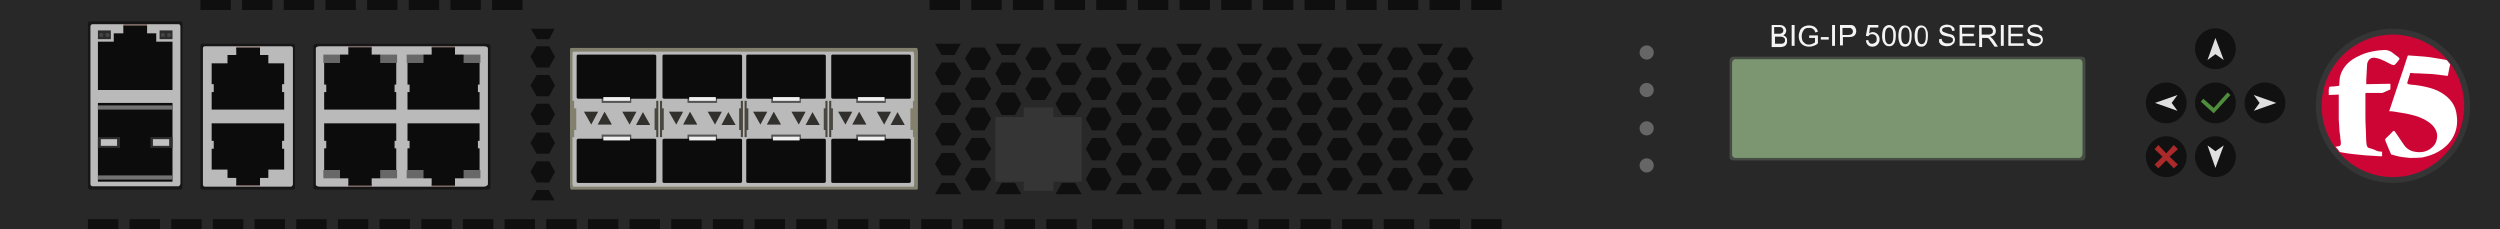 <?xml version="1.0" encoding="utf-8"?>
<!-- Copyright 2022 Virtual Console LLC. All rights reserved. Generator: Adobe Illustrator 26.0.2, SVG Export Plug-In . SVG Version: 6.00 Build 0)  -->
<svg version="1.1" id="F5_BigIP_5000" xmlns="http://www.w3.org/2000/svg" xmlns:xlink="http://www.w3.org/1999/xlink" x="0px"
	 y="0px" viewBox="0 0 600 55" style="enable-background:new 0 0 600 55;" xml:space="preserve">
<style type="text/css">
	.st0{fill:#282828;}
	.st1{fill:#353535;}
	.st2{fill:#CC0535;}
	.st3{fill:#FFFFFF;}
	.st4{fill:#111111;}
	.st5{fill:#E0E0E0;}
	.st6{fill:#AA2929;}
	.st7{fill:#4F8C3B;}
	.st8{fill:#161616;}
	.st9{fill:#BABABA;}
	.st10{fill:#705D57;}
	.st11{fill:#0C0C0C;}
	.st12{fill:#2B2B2B;}
	.st13{fill:#444444;}
	.st14{fill:#2D2D2D;}
	.st15{fill:#C1C1C1;}
	.st16{fill:#727272;}
	.st17{fill:#666666;}
	.st18{fill:#686868;}
	.st19{fill:#0F0F0F;}
	.st20{fill:#84806E;}
	.st21{fill:#49473E;}
	.st22{fill:#31302C;}
	.st23{fill:#545454;}
	.st24{fill:#EFEFEF;}
	.st25{fill:#464C44;}
	.st26{fill:#7B9671;}
	.st27{fill:#F4F4F4;}
</style>
<g>
	<rect class="st0" width="600" height="55"/>
	<g>
		<g>
			<circle class="st1" cx="574.3" cy="25.4" r="18.5"/>
			<circle class="st2" cx="574.3" cy="25.4" r="17.1"/>
		</g>
		<g>
			<path class="st3" d="M577.9,20.2c0.2,0,0.4,0,0.6,0.1c1.6,0.1,3.2,0.4,4.7,0.8c1.4,0.4,2.7,1,3.8,1.9c1.5,1.2,2.4,2.7,2.6,4.6
				c0.3,2,0,3.9-1.1,5.7c-0.8,1.3-1.9,2.3-3.3,3.1c-1.2,0.7-2.5,1.1-3.9,1.4c-1,0.1-1.9,0.1-2.9,0.1c-1.1-0.1-2.2-0.2-3.3-0.5
				c-0.4-0.1-0.7-0.2-1.1-0.3c-0.1,0-0.2-0.1-0.2-0.2c-0.4-1-0.9-2-1.3-3.1c-0.1-0.3-0.1-0.4,0.1-0.6c0.5-0.5,1.1-1,1.6-1.6l0.1-0.1
				c0.2-0.2,0.3-0.1,0.5,0.1c0.7,1,1.4,2.1,2.1,3.1c0.8,1.2,1.9,1.7,3.3,1.8c1,0.1,2-0.1,2.8-0.6c0.9-0.6,1.6-1.3,1.8-2.4
				c0.3-1.2,0-2.2-0.8-3.2c-0.7-0.8-1.5-1.3-2.5-1.8c-1.2-0.6-2.5-0.9-3.8-1.2c-1-0.2-2-0.3-3-0.5c-0.4-0.1-0.8-0.1-1.3-0.1
				c0.1-0.2,0.1-0.4,0.2-0.6c1.1-3.2,2.1-6.4,3.2-9.5c0.3-1,0.7-2.1,1-3.1c0-0.1,0.1-0.2,0.2-0.2c0.9,0.1,1.9,0.1,2.8,0.2
				c1.6,0.1,3.1,0.3,4.7,0.6c0.5,0.1,1.1,0.2,1.6,0.3c0.1,0,0.1,0,0.2,0.1c0.2,0.3,0.5,0.6,0.7,0.9c0,0,0.1,0.1,0,0.2
				c-0.2,0.8-0.3,1.6-0.5,2.5c0,0.1,0,0.1-0.2,0.1c-0.8-0.1-1.5-0.2-2.3-0.3c-0.9-0.1-1.8-0.2-2.7-0.2c-0.7,0-1.3-0.1-2-0.1
				c-0.6,0-1.1,0-1.7-0.1c-0.1,0-0.2,0-0.2,0.2c-0.2,0.8-0.5,1.5-0.7,2.3C578,20.1,577.9,20.1,577.9,20.2z"/>
			<path class="st3" d="M571.7,36.4c0,0.4,0,0.8,0,1.1c-0.2,0-0.4,0-0.5,0c-1.1-0.1-2.2-0.1-3.3-0.2c-1-0.1-2-0.2-3-0.3
				c-1.1-0.1-2.2-0.3-3.3-0.5c-0.1,0-0.1,0-0.1-0.1c-0.3-0.4-0.6-0.8-1-1.2c0.2,0,0.4,0,0.6-0.1c0.1,0,0.1,0,0.2,0
				c0.4-0.1,0.5-0.3,0.5-0.7c0-0.3,0-0.7-0.1-1c0-0.6-0.1-1.1-0.2-1.7c-0.1-1-0.1-2-0.2-3c0-0.8,0-1.6,0-2.3c0-1.1,0-2.1,0-3.2
				c0-0.2,0-0.3,0-0.5c-0.8,0-1.6,0.1-2.4,0.1c0-0.3,0-0.7,0-1s0-0.5,0.1-0.8c0-0.1,0-0.2,0.2-0.2c0.7,0,1.3-0.1,2-0.2
				c0.1,0,0.1,0,0.2,0c0-0.5,0.1-0.9,0.1-1.4c0.1-1.3,0.6-2.4,1.4-3.4c1-1.2,2.3-2,3.7-2.6c1.1-0.5,2.3-0.8,3.6-1
				c0.7-0.1,1.4-0.2,2.1-0.2c0.3,0,0.5,0,0.8,0.1s0.6,0.2,0.9,0.4c0.6,0.4,1.1,0.9,1.7,1.3c0.2,0.2,0.2,0.3,0.1,0.5
				c-0.3,0.4-0.6,0.8-1,1.2c-0.2,0.2-0.5,0.1-0.8,0c-0.6-0.3-1.2-0.6-1.8-0.9c-0.7-0.3-1.3-0.6-2-0.7c-0.6-0.1-1.1-0.1-1.6,0.4
				c-0.3,0.4-0.5,0.8-0.5,1.3c-0.1,1.2-0.1,2.4-0.2,3.6c0,0.3,0,0.6,0,1c1.9,0,3.8-0.1,5.8-0.1c0,0.5,0,0.9,0,1.3l-0.1,0.1
				c-0.6,0.3-1.2,0.5-1.8,0.8c-0.1,0-0.1,0-0.2,0c-1.2,0-2.4,0-3.6,0c-0.3,0-0.3,0-0.3,0.3c0,1.6,0,3.1,0,4.7c0,1.3,0,2.5,0.1,3.8
				c0,1,0.1,2,0.1,2.9c0,0.3,0.1,0.5,0.1,0.8c0.1,0.3,0.2,0.6,0.5,0.7c0.4,0.1,0.9,0.3,1.3,0.4C570.5,36.3,571,36.4,571.7,36.4
				C571.6,36.4,571.7,36.4,571.7,36.4z"/>
		</g>
	</g>
	<g>
		<g>
			<g>
				<circle class="st4" cx="531.7" cy="11.7" r="4.9"/>
				<polygon class="st5" points="531.7,9.1 529.8,14.4 531.7,13 533.7,14.4 				"/>
			</g>
			<g>
				<circle class="st4" cx="531.7" cy="37.6" r="4.9"/>
				<polygon class="st5" points="531.7,40.3 533.7,34.9 531.7,36.3 529.8,34.9 				"/>
			</g>
		</g>
		<g>
			<g>
				<circle class="st4" cx="543.6" cy="24.7" r="4.9"/>
				<polygon class="st5" points="546.3,24.7 540.9,22.8 542.3,24.7 540.9,26.6 				"/>
			</g>
			<g>
				<circle class="st4" cx="519.9" cy="24.7" r="4.9"/>
				<polygon class="st5" points="517.2,24.7 522.6,26.6 521.2,24.7 522.6,22.8 				"/>
			</g>
		</g>
		<g>
			<circle class="st4" cx="519.9" cy="37.6" r="4.9"/>
			<polygon class="st6" points="522.7,35.8 521.7,34.8 519.9,36.8 518,34.8 517.1,35.8 519,37.6 517.1,39.5 518,40.4 519.9,38.5 
				521.7,40.4 522.7,39.5 520.7,37.6 			"/>
		</g>
		<g>
			<circle class="st4" cx="531.7" cy="24.7" r="4.9"/>
			<polygon class="st7" points="535.3,22.8 534.6,22.2 531.3,25.9 528.8,23.7 528.2,24.4 531.3,27.2 531.3,27.2 531.3,27.2 			"/>
		</g>
	</g>
	<g>
		<path class="st8" d="M70.3,45.5H48.6c-0.3,0-0.5-0.2-0.5-0.5V11c0-0.3,0.2-0.5,0.5-0.5h21.7c0.3,0,0.5,0.2,0.5,0.5v34.1
			C70.8,45.3,70.6,45.5,70.3,45.5z"/>
		<path class="st9" d="M69.8,44.8H49.2c-0.3,0-0.5-0.2-0.5-0.5V11.6c0-0.3,0.2-0.5,0.5-0.5h20.6c0.3,0,0.5,0.2,0.5,0.5v32.7
			C70.2,44.6,70,44.8,69.8,44.8z"/>
		<g>
			<rect x="56.7" y="11.2" class="st10" width="5.7" height="0.6"/>
			<polygon class="st11" points="50.8,15.2 50.8,20.2 51.3,20.2 51.3,22.1 50.8,22.1 50.8,22.7 50.8,23.2 50.8,24.7 50.8,26.3 
				68.2,26.3 68.2,24.7 68.2,23.3 68.2,23.2 68.2,22.7 68.2,22.1 67.7,22.1 67.7,20.2 68.2,20.2 68.2,15.2 64.4,15.2 64.4,13.2 
				62.4,13.2 62.4,11.5 56.7,11.5 56.7,13.2 54.6,13.2 54.6,15.2 			"/>
		</g>
		<g>
			<rect x="56.7" y="44.1" class="st10" width="5.7" height="0.6"/>
			<polygon class="st11" points="54.6,40.7 54.6,42.7 56.7,42.7 56.7,44.4 62.4,44.4 62.4,42.7 64.4,42.7 64.4,40.7 68.2,40.7 
				68.2,35.7 67.7,35.7 67.7,33.8 68.2,33.8 68.2,33.2 68.2,32.7 68.2,32.6 68.2,31.2 68.2,29.6 50.8,29.6 50.8,31.2 50.8,32.7 
				50.8,33.2 50.8,33.8 51.3,33.8 51.3,35.7 50.8,35.7 50.8,40.7 			"/>
		</g>
	</g>
	<g>
		<g>
			<path class="st8" d="M43.3,45.5H21.6c-0.3,0-0.5-0.2-0.5-0.6V5.7c0-0.3,0.2-0.6,0.5-0.6h21.7c0.3,0,0.5,0.2,0.5,0.6V45
				C43.8,45.3,43.6,45.5,43.3,45.5z"/>
			<path class="st9" d="M42.8,44.7H22.2c-0.3,0-0.5-0.2-0.5-0.6V6.4c0-0.3,0.2-0.6,0.5-0.6h20.6c0.3,0,0.5,0.2,0.5,0.6v37.7
				C43.2,44.5,43,44.7,42.8,44.7z"/>
		</g>
		<g>
			<g>
				<rect x="29.6" y="5.8" class="st10" width="5.7" height="0.6"/>
				<polygon class="st11" points="37.5,10 37.5,8 35.3,8 35.3,6.2 29.6,6.2 29.6,8 27.3,8 27.3,10 23.5,10 23.5,15.4 23.5,17.3 
					23.5,18 23.5,18.4 23.5,18.5 23.5,20.1 23.5,21.6 41.4,21.6 41.4,20.1 41.4,18.4 41.4,18 41.4,17.3 41.4,15.4 41.4,10 				"/>
			</g>
			<g>
				<rect x="23.5" y="7.3" class="st12" width="3.1" height="2.1"/>
				<g>
					<circle class="st13" cx="24.3" cy="8.4" r="0.5"/>
					<circle class="st13" cx="25.8" cy="8.4" r="0.5"/>
				</g>
			</g>
			<g>
				<rect x="38.3" y="7.3" class="st12" width="3.1" height="2.1"/>
				<g>
					<circle class="st13" cx="39.1" cy="8.4" r="0.5"/>
					<circle class="st13" cx="40.6" cy="8.4" r="0.5"/>
				</g>
			</g>
		</g>
		<g>
			<rect x="23.5" y="24.7" class="st11" width="17.9" height="18.9"/>
			<g>
				<rect x="23.5" y="32.9" class="st14" width="5.3" height="2.6"/>
				<rect x="24.2" y="33.4" class="st15" width="3.9" height="1.6"/>
			</g>
			<g>
				<rect x="36.1" y="32.9" class="st14" width="5.3" height="2.6"/>
				<rect x="36.7" y="33.4" class="st15" width="3.9" height="1.6"/>
			</g>
			<rect x="23.5" y="25.3" class="st16" width="17.9" height="1"/>
			<rect x="23.5" y="42.1" class="st16" width="17.9" height="1"/>
		</g>
	</g>
	<g>
		<circle class="st17" cx="395.2" cy="39.7" r="1.7"/>
		<circle class="st17" cx="395.2" cy="30.8" r="1.7"/>
		<circle class="st17" cx="395.2" cy="21.6" r="1.7"/>
		<circle class="st17" cx="395.2" cy="12.6" r="1.7"/>
	</g>
	<g>
		<g>
			<path class="st8" d="M116.8,45.5H76.1c-0.6,0-0.9-0.2-0.9-0.5V11c0-0.3,0.4-0.5,0.9-0.5h40.7c0.6,0,0.9,0.2,0.9,0.5v34.1
				C117.8,45.3,117.4,45.5,116.8,45.5z"/>
			<path class="st9" d="M116.1,44.8H76.8c-0.6,0-1-0.2-1-0.5V11.6c0-0.3,0.4-0.5,1-0.5h39.3c0.6,0,1,0.2,1,0.5v32.7
				C116.9,44.6,116.5,44.8,116.1,44.8z"/>
		</g>
		<g>
			<g>
				<rect x="83.6" y="11.1" class="st10" width="5.6" height="0.6"/>
				<g>
					<g>
						<rect x="77.6" y="13.1" class="st18" width="4" height="2"/>
					</g>
					<g>
						<rect x="91.3" y="13.1" class="st18" width="4" height="2"/>
					</g>
					<polygon class="st11" points="91.3,15.1 91.3,13.1 89.2,13.1 89.2,11.4 83.6,11.4 83.6,13.1 81.6,13.1 81.6,15.1 77.8,15.1 
						77.8,20.3 78.3,20.3 78.3,22.1 77.8,22.1 77.8,22.7 77.8,23.2 77.8,23.3 77.8,24.7 77.8,26.3 95.1,26.3 95.1,24.7 95.1,23.2 
						95.1,22.7 95.1,22.1 94.7,22.1 94.7,20.3 95.1,20.3 95.1,15.1 					"/>
				</g>
			</g>
			<g>
				<rect x="103.6" y="11.1" class="st10" width="5.6" height="0.6"/>
				<g>
					<g>
						<rect x="97.6" y="13.1" class="st18" width="4" height="2"/>
					</g>
					<g>
						<rect x="111.3" y="13.1" class="st18" width="4" height="2"/>
					</g>
					<polygon class="st11" points="111.3,15.1 111.3,13.1 109.2,13.1 109.2,11.4 103.6,11.4 103.6,13.1 101.6,13.1 101.6,15.1 
						97.8,15.1 97.8,20.3 98.3,20.3 98.3,22.1 97.8,22.1 97.8,22.7 97.8,23.2 97.8,23.3 97.8,24.7 97.8,26.3 115.1,26.3 115.1,24.7 
						115.1,23.2 115.1,22.7 115.1,22.1 114.7,22.1 114.7,20.3 115.1,20.3 115.1,15.1 					"/>
				</g>
			</g>
		</g>
		<g>
			<g>
				<rect x="83.6" y="44.2" class="st10" width="5.6" height="0.6"/>
				<g>
					<g>
						<rect x="77.6" y="40.8" class="st18" width="4" height="2"/>
					</g>
					<g>
						<rect x="91.3" y="40.8" class="st18" width="4" height="2"/>
					</g>
					<polygon class="st11" points="95.1,40.8 95.1,35.6 94.7,35.6 94.7,33.8 95.1,33.8 95.1,33.2 95.1,32.7 95.1,31.2 95.1,29.6 
						77.8,29.6 77.8,31.2 77.8,32.6 77.8,32.7 77.8,33.2 77.8,33.8 78.3,33.8 78.3,35.6 77.8,35.6 77.8,40.8 81.6,40.8 81.6,42.8 
						83.6,42.8 83.6,44.5 89.2,44.5 89.2,42.8 91.3,42.8 91.3,40.8 					"/>
				</g>
			</g>
			<g>
				<rect x="103.6" y="44.2" class="st10" width="5.6" height="0.6"/>
				<g>
					<g>
						<rect x="97.6" y="40.8" class="st18" width="4" height="2"/>
					</g>
					<g>
						<rect x="111.3" y="40.8" class="st18" width="4" height="2"/>
					</g>
					<polygon class="st11" points="115.1,40.8 115.1,35.6 114.7,35.6 114.7,33.8 115.1,33.8 115.1,33.2 115.1,32.7 115.1,31.2 
						115.1,29.6 97.8,29.6 97.8,31.2 97.8,32.6 97.8,32.7 97.8,33.2 97.8,33.8 98.3,33.8 98.3,35.6 97.8,35.6 97.8,40.8 101.6,40.8 
						101.6,42.8 103.6,42.8 103.6,44.5 109.2,44.5 109.2,42.8 111.3,42.8 111.3,40.8 					"/>
				</g>
			</g>
		</g>
	</g>
	<g>
		<polygon class="st19" points="233.2,11.4 231.6,14 233.2,16.8 236.3,16.8 237.9,14 236.3,11.4 		"/>
		<polygon class="st19" points="233.2,18.6 231.6,21.3 233.2,24 236.3,24 237.9,21.3 236.3,18.6 		"/>
		<polygon class="st19" points="233.2,25.8 231.6,28.5 233.2,31.3 236.3,31.3 237.9,28.5 236.3,25.8 		"/>
		<polygon class="st19" points="233.2,33.1 231.6,35.7 233.2,38.5 236.3,38.5 237.9,35.7 236.3,33.1 		"/>
		<polygon class="st19" points="233.2,40.3 231.6,43 233.2,45.7 236.3,45.7 237.9,43 236.3,40.3 		"/>
		<polygon class="st19" points="229.1,13.2 230.6,10.5 224.4,10.5 226,13.2 		"/>
		<polygon class="st19" points="226,15 224.4,17.6 226,20.4 229.1,20.4 230.7,17.6 229.1,15 		"/>
		<polygon class="st19" points="226,22.2 224.4,24.9 226,27.6 229.1,27.6 230.7,24.9 229.1,22.2 		"/>
		<polygon class="st19" points="226,29.5 224.4,32.1 226,34.9 229.1,34.9 230.7,32.1 229.1,29.5 		"/>
		<polygon class="st19" points="226,36.7 224.4,39.3 226,42.1 229.1,42.1 230.7,39.3 229.1,36.7 		"/>
		<polygon class="st19" points="226,43.9 224.4,46.6 230.6,46.6 230.7,46.6 229.1,43.9 		"/>
		<polygon class="st19" points="247.7,11.4 246.1,14 247.7,16.8 250.8,16.8 252.4,14 250.8,11.4 		"/>
		<polygon class="st19" points="247.7,18.6 246.1,21.3 247.7,24 250.8,24 252.4,21.3 250.8,18.6 		"/>
		<polygon class="st19" points="240.4,13.2 243.6,13.2 245.1,10.5 238.9,10.5 		"/>
		<polygon class="st19" points="240.4,15 238.9,17.6 240.4,20.4 243.6,20.4 245.1,17.6 243.6,15 		"/>
		<polygon class="st19" points="240.4,22.2 238.9,24.9 240.4,27.6 243.6,27.6 245.1,24.9 243.6,22.2 		"/>
		<polygon class="st19" points="240.4,43.9 238.9,46.6 245.1,46.6 243.6,43.9 		"/>
		<polygon class="st19" points="262.1,11.4 260.6,14 262.1,16.8 265.3,16.8 266.8,14 265.3,11.4 		"/>
		<polygon class="st19" points="262.1,18.6 260.6,21.3 262.1,24 265.3,24 266.8,21.3 265.3,18.6 		"/>
		<polygon class="st19" points="262.1,25.8 260.6,28.5 262.1,31.3 265.3,31.3 266.8,28.5 265.3,25.8 		"/>
		<polygon class="st19" points="262.1,33.1 260.6,35.7 262.1,38.5 265.3,38.5 266.8,35.7 265.3,33.1 		"/>
		<polygon class="st19" points="262.1,40.3 260.6,43 262.1,45.7 265.3,45.7 266.8,43 265.3,40.3 		"/>
		<polygon class="st19" points="254.9,13.2 258,13.2 259.6,10.5 253.4,10.5 		"/>
		<polygon class="st19" points="254.9,15 253.3,17.6 254.9,20.4 258,20.4 259.6,17.6 258,15 		"/>
		<polygon class="st19" points="254.9,22.2 253.3,24.9 254.9,27.6 258,27.6 259.6,24.9 258,22.2 		"/>
		<polygon class="st19" points="254.9,43.9 253.3,46.6 253.4,46.6 259.6,46.6 258,43.9 		"/>
		<polygon class="st19" points="276.6,11.4 275,14 276.6,16.8 279.7,16.8 281.3,14 279.7,11.4 		"/>
		<polygon class="st19" points="276.6,18.6 275,21.3 276.6,24 279.7,24 281.3,21.3 279.7,18.6 		"/>
		<polygon class="st19" points="276.6,25.8 275,28.5 276.6,31.3 279.7,31.3 281.3,28.5 279.7,25.8 		"/>
		<polygon class="st19" points="276.6,33.1 275,35.7 276.6,38.5 279.7,38.5 281.3,35.7 279.7,33.1 		"/>
		<polygon class="st19" points="276.6,40.3 275,43 276.6,45.7 279.7,45.7 281.3,43 279.7,40.3 		"/>
		<polygon class="st19" points="272.5,13.2 274,10.5 267.8,10.5 269.4,13.2 		"/>
		<polygon class="st19" points="269.4,15 267.8,17.6 269.4,20.4 272.5,20.4 274.1,17.6 272.5,15 		"/>
		<polygon class="st19" points="269.4,22.2 267.8,24.9 269.4,27.6 272.5,27.6 274.1,24.9 272.5,22.2 		"/>
		<polygon class="st19" points="269.4,29.5 267.8,32.1 269.4,34.9 272.5,34.9 274.1,32.1 272.5,29.5 		"/>
		<polygon class="st19" points="269.4,36.7 267.8,39.3 269.4,42.1 272.5,42.1 274.1,39.3 272.5,36.7 		"/>
		<polygon class="st19" points="269.4,43.9 267.8,46.6 274,46.6 274.1,46.6 272.5,43.9 		"/>
		<polygon class="st19" points="291.1,11.4 289.5,14 291.1,16.8 294.2,16.8 295.8,14 294.2,11.4 		"/>
		<polygon class="st19" points="291.1,18.6 289.5,21.3 291.1,24 294.2,24 295.8,21.3 294.2,18.6 		"/>
		<polygon class="st19" points="291.1,25.8 289.5,28.5 291.1,31.3 294.2,31.3 295.8,28.5 294.2,25.8 		"/>
		<polygon class="st19" points="291.1,33.1 289.5,35.7 291.1,38.5 294.2,38.5 295.8,35.7 294.2,33.1 		"/>
		<polygon class="st19" points="291.1,40.3 289.5,43 291.1,45.7 294.2,45.7 295.8,43 294.2,40.3 		"/>
		<polygon class="st19" points="283.8,13.2 287,13.2 288.5,10.5 282.3,10.5 		"/>
		<polygon class="st19" points="283.8,15 282.3,17.6 283.8,20.4 287,20.4 288.5,17.6 287,15 		"/>
		<polygon class="st19" points="283.8,22.2 282.3,24.9 283.8,27.6 287,27.6 288.5,24.9 287,22.2 		"/>
		<polygon class="st19" points="283.8,29.5 282.3,32.1 283.8,34.9 287,34.9 288.5,32.1 287,29.5 		"/>
		<polygon class="st19" points="283.8,36.7 282.3,39.3 283.8,42.1 287,42.1 288.5,39.3 287,36.7 		"/>
		<polygon class="st19" points="283.8,43.9 282.3,46.6 288.5,46.6 287,43.9 		"/>
		<polygon class="st19" points="305.5,11.4 303.9,14 305.5,16.8 308.6,16.8 310.2,14 308.6,11.4 		"/>
		<polygon class="st19" points="305.5,18.6 303.9,21.3 305.5,24 308.6,24 310.2,21.3 308.6,18.6 		"/>
		<polygon class="st19" points="305.5,25.8 303.9,28.5 305.5,31.3 308.6,31.3 310.2,28.5 308.6,25.8 		"/>
		<polygon class="st19" points="305.5,33.1 303.9,35.7 305.5,38.5 308.6,38.5 310.2,35.7 308.6,33.1 		"/>
		<polygon class="st19" points="305.5,40.3 303.9,43 305.5,45.7 308.6,45.7 310.2,43 308.6,40.3 		"/>
		<polygon class="st19" points="298.3,13.2 301.4,13.2 303,10.5 296.8,10.5 		"/>
		<polygon class="st19" points="298.3,15 296.7,17.6 298.3,20.4 301.4,20.4 303,17.6 301.4,15 		"/>
		<polygon class="st19" points="298.3,22.2 296.7,24.9 298.3,27.6 301.4,27.6 303,24.9 301.4,22.2 		"/>
		<polygon class="st19" points="298.3,29.5 296.7,32.1 298.3,34.9 301.4,34.9 303,32.1 301.4,29.5 		"/>
		<polygon class="st19" points="298.3,36.7 296.7,39.3 298.3,42.1 301.4,42.1 303,39.3 301.4,36.7 		"/>
		<polygon class="st19" points="298.3,43.9 296.7,46.6 296.8,46.6 303,46.6 301.4,43.9 		"/>
		<polygon class="st19" points="320,11.4 318.4,14 320,16.8 323.1,16.8 324.7,14 323.1,11.4 		"/>
		<polygon class="st19" points="320,18.6 318.4,21.3 320,24 323.1,24 324.7,21.3 323.1,18.6 		"/>
		<polygon class="st19" points="320,25.8 318.4,28.5 320,31.3 323.1,31.3 324.7,28.5 323.1,25.8 		"/>
		<polygon class="st19" points="320,33.1 318.4,35.7 320,38.5 323.1,38.5 324.7,35.7 323.1,33.1 		"/>
		<polygon class="st19" points="320,40.3 318.4,43 320,45.7 323.1,45.7 324.7,43 323.1,40.3 		"/>
		<polygon class="st19" points="312.7,13.2 315.9,13.2 317.4,10.5 311.2,10.5 		"/>
		<polygon class="st19" points="312.7,15 311.2,17.6 312.7,20.4 315.9,20.4 317.4,17.6 315.9,15 		"/>
		<polygon class="st19" points="312.7,22.2 311.2,24.9 312.7,27.6 315.9,27.6 317.4,24.9 315.9,22.2 		"/>
		<polygon class="st19" points="312.7,29.5 311.2,32.1 312.7,34.9 315.9,34.9 317.4,32.1 315.9,29.5 		"/>
		<polygon class="st19" points="312.7,36.7 311.2,39.3 312.7,42.1 315.9,42.1 317.4,39.3 315.9,36.7 		"/>
		<polygon class="st19" points="312.7,43.9 311.2,46.6 317.4,46.6 315.9,43.9 		"/>
		<polygon class="st19" points="334.4,11.4 332.9,14 334.4,16.8 337.6,16.8 339.1,14 337.6,11.4 		"/>
		<polygon class="st19" points="334.4,18.6 332.9,21.3 334.4,24 337.6,24 339.1,21.3 337.6,18.6 		"/>
		<polygon class="st19" points="334.4,25.8 332.9,28.5 334.4,31.3 337.6,31.3 339.1,28.5 337.6,25.8 		"/>
		<polygon class="st19" points="334.4,33.1 332.9,35.7 334.4,38.5 337.6,38.5 339.1,35.7 337.6,33.1 		"/>
		<polygon class="st19" points="334.4,40.3 332.9,43 334.4,45.7 337.6,45.7 339.1,43 337.6,40.3 		"/>
		<polygon class="st19" points="327.2,13.2 330.3,13.2 331.9,10.5 325.7,10.5 		"/>
		<polygon class="st19" points="327.2,15 325.6,17.6 327.2,20.4 330.3,20.4 331.9,17.6 330.3,15 		"/>
		<polygon class="st19" points="327.2,22.2 325.6,24.9 327.2,27.6 330.3,27.6 331.9,24.9 330.3,22.2 		"/>
		<polygon class="st19" points="327.2,29.5 325.6,32.1 327.2,34.9 330.3,34.9 331.9,32.1 330.3,29.5 		"/>
		<polygon class="st19" points="327.2,36.7 325.6,39.3 327.2,42.1 330.3,42.1 331.9,39.3 330.3,36.7 		"/>
		<polygon class="st19" points="327.2,43.9 325.6,46.6 325.7,46.6 331.9,46.6 330.3,43.9 		"/>
		<polygon class="st19" points="352,16.8 353.6,14 352,11.4 348.9,11.4 347.3,14 348.9,16.8 		"/>
		<polygon class="st19" points="348.9,18.6 347.3,21.3 348.9,24 352,24 353.6,21.3 352,18.6 		"/>
		<polygon class="st19" points="348.9,25.8 347.3,28.5 348.9,31.3 352,31.3 353.6,28.5 352,25.8 		"/>
		<polygon class="st19" points="348.9,33.1 347.3,35.7 348.9,38.5 352,38.5 353.6,35.7 352,33.1 		"/>
		<polygon class="st19" points="348.9,40.3 347.3,43 348.9,45.7 352,45.7 353.6,43 352,40.3 		"/>
		<polygon class="st19" points="344.8,13.2 346.3,10.5 340.1,10.5 341.7,13.2 		"/>
		<polygon class="st19" points="341.7,15 340.1,17.6 341.7,20.4 344.8,20.4 346.4,17.6 344.8,15 		"/>
		<polygon class="st19" points="341.7,22.2 340.1,24.9 341.7,27.6 344.8,27.6 346.4,24.9 344.8,22.2 		"/>
		<polygon class="st19" points="341.7,29.5 340.1,32.1 341.7,34.9 344.8,34.9 346.4,32.1 344.8,29.5 		"/>
		<polygon class="st19" points="341.7,36.7 340.1,39.3 341.7,42.1 344.8,42.1 346.4,39.3 344.8,36.7 		"/>
		<polygon class="st19" points="341.7,43.9 340.1,46.6 346.3,46.6 346.4,46.6 344.8,43.9 		"/>
	</g>
	<polygon class="st1" points="259.6,28.1 252.8,28.1 252.8,25.8 245.7,25.8 245.7,28.1 238.9,28.1 238.9,43.6 245.7,43.6 
		245.7,45.8 252.8,45.8 252.8,43.6 259.6,43.6 	"/>
	<g>
		<g>
			<rect x="118.1" class="st19" width="7.3" height="2.4"/>
		</g>
		<g>
			<rect x="108.1" class="st19" width="7.3" height="2.4"/>
		</g>
		<g>
			<rect x="98.1" class="st19" width="7.3" height="2.4"/>
		</g>
		<g>
			<rect x="88.1" class="st19" width="7.3" height="2.4"/>
		</g>
		<g>
			<rect x="78.1" class="st19" width="7.3" height="2.4"/>
		</g>
		<g>
			<rect x="68.1" class="st19" width="7.3" height="2.4"/>
		</g>
		<g>
			<rect x="58.1" class="st19" width="7.3" height="2.4"/>
		</g>
		<g>
			<rect x="48.1" class="st19" width="7.3" height="2.4"/>
		</g>
	</g>
	<g>
		<g>
			<g>
				<rect x="293.1" class="st19" width="7.3" height="2.4"/>
			</g>
			<g>
				<rect x="283.1" class="st19" width="7.3" height="2.4"/>
			</g>
			<g>
				<rect x="273.1" class="st19" width="7.3" height="2.4"/>
			</g>
			<g>
				<rect x="263.1" class="st19" width="7.3" height="2.4"/>
			</g>
			<g>
				<rect x="253.1" class="st19" width="7.3" height="2.4"/>
			</g>
			<g>
				<rect x="243.1" class="st19" width="7.3" height="2.4"/>
			</g>
			<g>
				<rect x="233.1" class="st19" width="7.3" height="2.4"/>
			</g>
			<g>
				<rect x="223.1" class="st19" width="7.3" height="2.4"/>
			</g>
		</g>
		<g>
			<rect x="343.1" class="st19" width="7.3" height="2.4"/>
		</g>
		<g>
			<rect x="353.1" class="st19" width="7.3" height="2.4"/>
		</g>
		<g>
			<rect x="333.1" class="st19" width="7.3" height="2.4"/>
		</g>
		<g>
			<rect x="323.1" class="st19" width="7.3" height="2.4"/>
		</g>
		<g>
			<rect x="313.1" class="st19" width="7.3" height="2.4"/>
		</g>
		<g>
			<rect x="303.1" class="st19" width="7.3" height="2.4"/>
		</g>
	</g>
	<g>
		<g>
			<g>
				<rect x="91.1" y="52.6" class="st19" width="7.3" height="2.4"/>
			</g>
			<g>
				<rect x="81.1" y="52.6" class="st19" width="7.3" height="2.4"/>
			</g>
			<g>
				<rect x="71.1" y="52.6" class="st19" width="7.3" height="2.4"/>
			</g>
			<g>
				<rect x="61.1" y="52.6" class="st19" width="7.3" height="2.4"/>
			</g>
			<g>
				<rect x="51.1" y="52.6" class="st19" width="7.3" height="2.4"/>
			</g>
			<g>
				<rect x="41.1" y="52.6" class="st19" width="7.3" height="2.4"/>
			</g>
			<g>
				<rect x="31.1" y="52.6" class="st19" width="7.3" height="2.4"/>
			</g>
			<g>
				<rect x="21.1" y="52.6" class="st19" width="7.3" height="2.4"/>
			</g>
		</g>
		<g>
			<g>
				<rect x="171.1" y="52.6" class="st19" width="7.3" height="2.4"/>
			</g>
			<g>
				<rect x="161.1" y="52.6" class="st19" width="7.3" height="2.4"/>
			</g>
			<g>
				<rect x="151.1" y="52.6" class="st19" width="7.3" height="2.4"/>
			</g>
			<g>
				<rect x="141.1" y="52.6" class="st19" width="7.3" height="2.4"/>
			</g>
			<g>
				<rect x="131.1" y="52.6" class="st19" width="7.3" height="2.4"/>
			</g>
			<g>
				<rect x="121.1" y="52.6" class="st19" width="7.3" height="2.4"/>
			</g>
			<g>
				<rect x="111.1" y="52.6" class="st19" width="7.3" height="2.4"/>
			</g>
			<g>
				<rect x="101.1" y="52.6" class="st19" width="7.3" height="2.4"/>
			</g>
		</g>
		<g>
			<g>
				<rect x="251.1" y="52.6" class="st19" width="7.3" height="2.4"/>
			</g>
			<g>
				<rect x="241.1" y="52.6" class="st19" width="7.3" height="2.4"/>
			</g>
			<g>
				<rect x="231.1" y="52.6" class="st19" width="7.3" height="2.4"/>
			</g>
			<g>
				<rect x="221.1" y="52.6" class="st19" width="7.3" height="2.4"/>
			</g>
			<g>
				<rect x="211.1" y="52.6" class="st19" width="7.3" height="2.4"/>
			</g>
			<g>
				<rect x="201.1" y="52.6" class="st19" width="7.3" height="2.4"/>
			</g>
			<g>
				<rect x="191.1" y="52.6" class="st19" width="7.3" height="2.4"/>
			</g>
			<g>
				<rect x="181.1" y="52.6" class="st19" width="7.3" height="2.4"/>
			</g>
		</g>
		<g>
			<g>
				<rect x="332.1" y="52.6" class="st19" width="7.3" height="2.4"/>
			</g>
			<g>
				<rect x="322.1" y="52.6" class="st19" width="7.3" height="2.4"/>
			</g>
			<g>
				<rect x="312.1" y="52.6" class="st19" width="7.3" height="2.4"/>
			</g>
			<g>
				<rect x="302.1" y="52.6" class="st19" width="7.3" height="2.4"/>
			</g>
			<g>
				<rect x="292.1" y="52.6" class="st19" width="7.3" height="2.4"/>
			</g>
			<g>
				<rect x="282.1" y="52.6" class="st19" width="7.3" height="2.4"/>
			</g>
			<g>
				<rect x="272.1" y="52.6" class="st19" width="7.3" height="2.4"/>
			</g>
			<g>
				<rect x="262.1" y="52.6" class="st19" width="7.3" height="2.4"/>
			</g>
		</g>
		<g>
			<rect x="353.1" y="52.6" class="st19" width="7.3" height="2.4"/>
		</g>
		<g>
			<rect x="343.1" y="52.6" class="st19" width="7.3" height="2.4"/>
		</g>
	</g>
	<g>
		<g>
			<g>
				<path class="st20" d="M220.1,45.5H137c0,0-0.2-0.3-0.2-1v-32c0-0.6,0-1,0.2-1h83.1c0,0,0.2,0.4,0.2,1v32
					C220.3,45.1,220.3,45.5,220.1,45.5z"/>
			</g>
		</g>
		<g>
			<path class="st9" d="M219.2,44.8h-81.6c0,0-0.2-0.3-0.2-0.9V13.3c0-0.6,0-0.9,0.2-0.9h81.6c0,0,0.2,0.3,0.2,0.9v30.6
				C219.4,44.3,219.4,44.8,219.2,44.8z"/>
		</g>
		<polygon class="st20" points="138.3,26 137.8,26 137.8,24.2 137.2,24.2 137.2,26 137.2,31.2 137.2,32.9 137.8,32.9 137.8,31.2 
			138.3,31.2 		"/>
		<g>
			<polygon class="st21" points="159.3,26 158.9,26 158.9,24.2 158.4,24.2 158.4,26 158.4,31.2 158.4,32.9 158.9,32.9 158.9,31.2 
				159.3,31.2 			"/>
			<polygon class="st21" points="157.1,31.2 157.5,31.2 157.5,32.9 158,32.9 158,31.2 158,26 158,24.2 157.5,24.2 157.5,26 
				157.1,26 			"/>
		</g>
		<g>
			<polygon class="st21" points="179.6,26 179.2,26 179.2,24.2 178.7,24.2 178.7,26 178.7,31.2 178.7,32.9 179.2,32.9 179.2,31.2 
				179.6,31.2 			"/>
			<polygon class="st21" points="177.4,31.2 177.8,31.2 177.8,32.9 178.3,32.9 178.3,31.2 178.3,26 178.3,24.2 177.8,24.2 177.8,26 
				177.4,26 			"/>
		</g>
		<g>
			<g>
				<path class="st22" d="M145.1,26.8l-1.6,3c-0.1,0.1,0,0.1,0,0.1h3.3v-0.1L145.1,26.8L145.1,26.8z"/>
				<path class="st22" d="M151.1,29.9l1.6-3v-0.1h-3.3c0,0-0.1,0,0,0.1L151.1,29.9C151,30,151.1,30,151.1,29.9z"/>
			</g>
			<path class="st22" d="M154.3,26.9l-1.6,3c-0.1,0.1,0,0.1,0,0.1h3.3v-0.1L154.3,26.9L154.3,26.9z"/>
			<path class="st22" d="M141.9,29.9l1.6-3v-0.1h-3.3c0,0-0.1,0,0,0.1L141.9,29.9C141.8,30,141.9,30,141.9,29.9z"/>
		</g>
		<g>
			<g>
				<path class="st22" d="M165.6,26.8l-1.6,3c-0.1,0.1,0,0.1,0,0.1h3.3v-0.1L165.6,26.8L165.6,26.8z"/>
				<path class="st22" d="M171.6,29.9l1.6-3v-0.1h-3.3c0,0-0.1,0,0,0.1L171.6,29.9C171.4,30,171.6,30,171.6,29.9z"/>
			</g>
			<path class="st22" d="M174.8,26.9l-1.6,3c-0.1,0.1,0,0.1,0,0.1h3.3v-0.1L174.8,26.9L174.8,26.9z"/>
			<path class="st22" d="M162.3,29.9l1.6-3v-0.1h-3.3c0,0-0.1,0,0,0.1L162.3,29.9C162.2,30,162.3,30,162.3,29.9z"/>
		</g>
		<g>
			<g>
				<path class="st22" d="M185.7,26.8l-1.6,3c-0.1,0.1,0,0.1,0,0.1h3.3v-0.1L185.7,26.8L185.7,26.8z"/>
				<path class="st22" d="M191.7,29.9l1.6-3v-0.1H190c0,0-0.1,0,0,0.1L191.7,29.9C191.6,30,191.7,30,191.7,29.9z"/>
			</g>
			<path class="st22" d="M195,26.9l-1.6,3c-0.1,0.1,0,0.1,0,0.1h3.3v-0.1L195,26.9L195,26.9z"/>
			<path class="st22" d="M182.5,29.9l1.6-3v-0.1h-3.3c0,0-0.1,0,0,0.1L182.5,29.9C182.4,30,182.5,30,182.5,29.9z"/>
		</g>
		<g>
			<g>
				<path class="st22" d="M206.2,26.8l-1.6,3c-0.1,0.1,0,0.1,0,0.1h3.3v-0.1L206.2,26.8L206.2,26.8z"/>
				<path class="st22" d="M212.2,29.9l1.6-3v-0.1h-3.3c0,0-0.1,0,0,0.1L212.2,29.9C212.1,30,212.2,30,212.2,29.9z"/>
			</g>
			<path class="st22" d="M215.4,26.9l-1.6,3c-0.1,0.1,0,0.1,0,0.1h3.3v-0.1L215.4,26.9L215.4,26.9z"/>
			<path class="st22" d="M202.9,29.9l1.6-3v-0.1h-3.3c0,0-0.1,0,0,0.1L202.9,29.9C202.8,30,202.9,30,202.9,29.9z"/>
		</g>
		<g>
			<polygon class="st21" points="199.9,26 199.5,26 199.5,24.2 199,24.2 199,26 199,31.2 199,32.9 199.5,32.9 199.5,31.2 
				199.9,31.2 			"/>
			<polygon class="st21" points="197.7,31.2 198.1,31.2 198.1,32.9 198.6,32.9 198.6,31.2 198.6,26 198.6,24.2 198.1,24.2 198.1,26 
				197.7,26 			"/>
		</g>
		<polygon class="st20" points="219.1,26 218.5,26 218.5,31.2 219.1,31.2 219.1,32.9 219.6,32.9 219.6,31.2 219.6,26 219.6,24.2 
			219.1,24.2 		"/>
		<g>
			<g>
				<rect x="144.4" y="23.3" class="st23" width="7.1" height="1.4"/>
				<path class="st11" d="M157.2,23.7h-18.4c-0.2,0-0.4-0.2-0.4-0.3v-10c0-0.2,0.2-0.3,0.4-0.3h18.3c0.2,0,0.4,0.2,0.4,0.3v10
					C157.5,23.5,157.4,23.7,157.2,23.7z"/>
				<rect x="144.8" y="23.3" class="st24" width="6.4" height="0.9"/>
			</g>
			<g>
				<rect x="144.4" y="32.3" class="st23" width="7.1" height="1.4"/>
				<path class="st11" d="M157.5,33.6v10c0,0.1-0.2,0.3-0.4,0.3h-18.3c-0.2,0-0.4-0.1-0.4-0.3v-10c0-0.1,0.2-0.3,0.4-0.3h18.4
					C157.4,33.3,157.5,33.5,157.5,33.6z"/>
				<rect x="144.8" y="32.8" class="st24" width="6.4" height="0.9"/>
			</g>
		</g>
		<g>
			<g>
				<rect x="165" y="23.3" class="st23" width="7.1" height="1.4"/>
				<path class="st11" d="M177.8,23.7h-18.4c-0.2,0-0.4-0.2-0.4-0.3v-10c0-0.2,0.2-0.3,0.4-0.3h18.3c0.2,0,0.4,0.2,0.4,0.3v10
					C178.1,23.5,178,23.7,177.8,23.7z"/>
				<rect x="165.4" y="23.3" class="st24" width="6.4" height="0.9"/>
			</g>
			<g>
				<rect x="165" y="32.3" class="st23" width="7.1" height="1.4"/>
				<path class="st11" d="M178.1,33.6v10c0,0.1-0.2,0.3-0.4,0.3h-18.3c-0.2,0-0.4-0.1-0.4-0.3v-10c0-0.1,0.2-0.3,0.4-0.3h18.4
					C178,33.3,178.1,33.5,178.1,33.6z"/>
				<rect x="165.4" y="32.8" class="st24" width="6.4" height="0.9"/>
			</g>
		</g>
		<g>
			<g>
				<rect x="185.1" y="23.3" class="st23" width="7.1" height="1.4"/>
				<path class="st11" d="M197.9,23.7h-18.4c-0.2,0-0.4-0.2-0.4-0.3v-10c0-0.2,0.2-0.3,0.4-0.3h18.3c0.2,0,0.4,0.2,0.4,0.3v10
					C198.2,23.5,198.1,23.7,197.9,23.7z"/>
				<rect x="185.5" y="23.3" class="st24" width="6.4" height="0.9"/>
			</g>
			<g>
				<rect x="185.1" y="32.3" class="st23" width="7.1" height="1.4"/>
				<path class="st11" d="M198.2,33.6v10c0,0.1-0.2,0.3-0.4,0.3h-18.3c-0.2,0-0.4-0.1-0.4-0.3v-10c0-0.1,0.2-0.3,0.4-0.3h18.4
					C198.1,33.3,198.2,33.5,198.2,33.6z"/>
				<rect x="185.5" y="32.8" class="st24" width="6.4" height="0.9"/>
			</g>
		</g>
		<g>
			<g>
				<rect x="205.5" y="23.3" class="st23" width="7.1" height="1.4"/>
				<path class="st11" d="M218.3,23.7h-18.4c-0.2,0-0.4-0.2-0.4-0.3v-10c0-0.2,0.2-0.3,0.4-0.3h18.3c0.2,0,0.4,0.2,0.4,0.3v10
					C218.6,23.5,218.5,23.7,218.3,23.7z"/>
				<rect x="205.9" y="23.3" class="st24" width="6.4" height="0.9"/>
			</g>
			<g>
				<rect x="205.5" y="32.3" class="st23" width="7.1" height="1.4"/>
				<path class="st11" d="M218.6,33.6v10c0,0.1-0.2,0.3-0.4,0.3h-18.3c-0.2,0-0.4-0.1-0.4-0.3v-10c0-0.1,0.2-0.3,0.4-0.3h18.4
					C218.5,33.3,218.6,33.5,218.6,33.6z"/>
				<rect x="205.9" y="32.8" class="st24" width="6.4" height="0.9"/>
			</g>
		</g>
	</g>
	<g>
		<polygon class="st19" points="128.8,11.1 127.3,13.6 128.8,16.2 131.8,16.2 133.2,13.6 131.8,11.1 		"/>
		<polygon class="st19" points="128.8,18 127.3,20.5 128.8,23.1 131.8,23.1 133.2,20.5 131.8,18 		"/>
		<polygon class="st19" points="128.8,24.9 127.3,27.4 128.8,30 131.8,30 133.2,27.4 131.8,24.9 		"/>
		<polygon class="st19" points="128.8,31.8 127.3,34.3 128.8,36.9 131.8,36.9 133.2,34.3 131.8,31.8 		"/>
		<polygon class="st19" points="128.8,38.7 127.3,41.2 128.8,43.8 131.8,43.8 133.2,41.2 131.8,38.7 		"/>
		<polygon class="st19" points="131.8,9.4 133.1,6.9 127.4,6.9 128.9,9.4 		"/>
		<polygon class="st19" points="128.8,45.6 127.4,48.1 133.1,48.1 131.7,45.6 		"/>
	</g>
	<g>
		<g>
			<path class="st25" d="M499.7,38.5h-83.8c-0.4,0-0.8-0.3-0.8-0.9V14.5c0-0.4,0.3-0.9,0.8-0.9h83.8c0.4,0,0.8,0.3,0.8,0.9v23.3
				C500.4,38.2,500.1,38.5,499.7,38.5z"/>
			<path class="st26" d="M499,37.9h-82.5c-0.4,0-0.8-0.3-0.8-0.9V15.1c0-0.4,0.3-0.9,0.8-0.9H499c0.4,0,0.8,0.3,0.8,0.9V37
				C499.7,37.5,499.4,37.9,499,37.9z"/>
		</g>
		<g>
			<path class="st27" d="M425.2,11.1V6h1.9c0.4,0,0.7,0.1,0.9,0.2s0.4,0.3,0.5,0.5c0.1,0.2,0.2,0.4,0.2,0.7c0,0.2-0.1,0.4-0.2,0.6
				s-0.3,0.3-0.5,0.5c0.3,0.1,0.5,0.2,0.7,0.5c0.2,0.2,0.2,0.5,0.2,0.8c0,0.2,0,0.5-0.1,0.7c-0.1,0.2-0.2,0.4-0.4,0.5
				c-0.1,0.1-0.3,0.2-0.5,0.2c-0.2,0.1-0.5,0.1-0.8,0.1H425.2z M425.8,8.1h1.1c0.3,0,0.5,0,0.6-0.1c0.2-0.1,0.3-0.1,0.4-0.3
				s0.1-0.3,0.1-0.4c0-0.2,0-0.3-0.1-0.4c-0.1-0.1-0.2-0.2-0.3-0.3s-0.4-0.1-0.8-0.1h-1V8.1z M425.8,10.5h1.3c0.2,0,0.4,0,0.5,0
				c0.2,0,0.3-0.1,0.4-0.1s0.2-0.2,0.3-0.3c0.1-0.1,0.1-0.3,0.1-0.4c0-0.2,0-0.4-0.1-0.5c-0.1-0.1-0.2-0.2-0.4-0.3s-0.4-0.1-0.7-0.1
				h-1.2V10.5z"/>
			<path class="st27" d="M430,11.1V6h0.7v5H430z"/>
			<path class="st27" d="M434.2,9.1V8.5l2.1,0v1.9c-0.3,0.3-0.7,0.5-1,0.6c-0.3,0.1-0.7,0.2-1.1,0.2c-0.5,0-0.9-0.1-1.3-0.3
				c-0.4-0.2-0.7-0.5-0.9-0.9c-0.2-0.4-0.3-0.8-0.3-1.3c0-0.5,0.1-0.9,0.3-1.4c0.2-0.4,0.5-0.7,0.9-0.9c0.4-0.2,0.8-0.3,1.3-0.3
				c0.4,0,0.7,0.1,1,0.2c0.3,0.1,0.5,0.3,0.7,0.5c0.2,0.2,0.3,0.5,0.4,0.8l-0.6,0.2c-0.1-0.3-0.2-0.5-0.3-0.6
				c-0.1-0.1-0.3-0.3-0.5-0.4c-0.2-0.1-0.4-0.1-0.7-0.1c-0.3,0-0.6,0-0.8,0.1c-0.2,0.1-0.4,0.2-0.5,0.4s-0.2,0.3-0.3,0.5
				c-0.1,0.3-0.2,0.6-0.2,1c0,0.4,0.1,0.8,0.2,1.1c0.2,0.3,0.4,0.5,0.7,0.7s0.6,0.2,0.9,0.2c0.3,0,0.6-0.1,0.8-0.2
				c0.3-0.1,0.5-0.2,0.6-0.4V9.1H434.2z"/>
			<path class="st27" d="M437,9.6V8.9h1.9v0.6H437z"/>
			<path class="st27" d="M439.7,11.1V6h0.7v5H439.7z"/>
			<path class="st27" d="M441.6,11.1V6h1.9c0.3,0,0.6,0,0.8,0c0.2,0,0.5,0.1,0.6,0.2c0.2,0.1,0.3,0.3,0.4,0.5
				c0.1,0.2,0.2,0.4,0.2,0.7c0,0.4-0.1,0.8-0.4,1.1c-0.3,0.3-0.8,0.4-1.5,0.4h-1.3v2H441.6z M442.2,8.4h1.3c0.4,0,0.7-0.1,0.9-0.2
				c0.2-0.2,0.3-0.4,0.3-0.7c0-0.2-0.1-0.4-0.2-0.5c-0.1-0.1-0.2-0.2-0.4-0.3c-0.1,0-0.3,0-0.6,0h-1.3V8.4z"/>
			<path class="st27" d="M447.8,9.7l0.6-0.1c0,0.3,0.2,0.6,0.3,0.7c0.2,0.2,0.4,0.2,0.6,0.2c0.3,0,0.5-0.1,0.8-0.3s0.3-0.5,0.3-0.9
				c0-0.4-0.1-0.6-0.3-0.8c-0.2-0.2-0.5-0.3-0.8-0.3c-0.2,0-0.4,0-0.5,0.1c-0.2,0.1-0.3,0.2-0.4,0.4l-0.6-0.1l0.5-2.6h2.5v0.6h-2
				L448.6,8c0.3-0.2,0.6-0.3,0.9-0.3c0.4,0,0.8,0.2,1.1,0.5c0.3,0.3,0.5,0.7,0.5,1.2c0,0.5-0.1,0.8-0.4,1.2
				c-0.3,0.4-0.8,0.6-1.3,0.6c-0.5,0-0.8-0.1-1.1-0.4C448,10.5,447.9,10.2,447.8,9.7z"/>
			<path class="st27" d="M451.7,8.6c0-0.6,0.1-1.1,0.2-1.4c0.1-0.4,0.3-0.6,0.5-0.8S453,6,453.4,6c0.3,0,0.5,0.1,0.7,0.2
				s0.4,0.3,0.5,0.5c0.1,0.2,0.2,0.5,0.3,0.7c0.1,0.3,0.1,0.7,0.1,1.2c0,0.6-0.1,1.1-0.2,1.4c-0.1,0.4-0.3,0.6-0.5,0.8
				s-0.5,0.3-0.9,0.3c-0.5,0-0.9-0.2-1.1-0.5C451.9,10.2,451.7,9.5,451.7,8.6z M452.4,8.6c0,0.8,0.1,1.4,0.3,1.6
				c0.2,0.3,0.4,0.4,0.7,0.4s0.5-0.1,0.7-0.4c0.2-0.3,0.3-0.8,0.3-1.6c0-0.8-0.1-1.4-0.3-1.6c-0.2-0.3-0.4-0.4-0.7-0.4
				c-0.3,0-0.5,0.1-0.7,0.4C452.5,7.2,452.4,7.8,452.4,8.6z"/>
			<path class="st27" d="M455.6,8.6c0-0.6,0.1-1.1,0.2-1.4c0.1-0.4,0.3-0.6,0.5-0.8s0.5-0.3,0.9-0.3c0.3,0,0.5,0.1,0.7,0.2
				s0.4,0.3,0.5,0.5c0.1,0.2,0.2,0.5,0.3,0.7c0.1,0.3,0.1,0.7,0.1,1.2c0,0.6-0.1,1.1-0.2,1.4c-0.1,0.4-0.3,0.6-0.5,0.8
				s-0.5,0.3-0.9,0.3c-0.5,0-0.9-0.2-1.1-0.5C455.8,10.2,455.6,9.5,455.6,8.6z M456.3,8.6c0,0.8,0.1,1.4,0.3,1.6
				c0.2,0.3,0.4,0.4,0.7,0.4s0.5-0.1,0.7-0.4c0.2-0.3,0.3-0.8,0.3-1.6c0-0.8-0.1-1.4-0.3-1.6c-0.2-0.3-0.4-0.4-0.7-0.4
				c-0.3,0-0.5,0.1-0.7,0.4C456.4,7.2,456.3,7.8,456.3,8.6z"/>
			<path class="st27" d="M459.5,8.6c0-0.6,0.1-1.1,0.2-1.4c0.1-0.4,0.3-0.6,0.5-0.8s0.5-0.3,0.9-0.3c0.3,0,0.5,0.1,0.7,0.2
				c0.2,0.1,0.4,0.3,0.5,0.5c0.1,0.2,0.2,0.5,0.3,0.7c0.1,0.3,0.1,0.7,0.1,1.2c0,0.6-0.1,1.1-0.2,1.4c-0.1,0.4-0.3,0.6-0.5,0.8
				s-0.5,0.3-0.9,0.3c-0.5,0-0.9-0.2-1.1-0.5C459.7,10.2,459.5,9.5,459.5,8.6z M460.2,8.6c0,0.8,0.1,1.4,0.3,1.6
				c0.2,0.3,0.4,0.4,0.7,0.4s0.5-0.1,0.7-0.4c0.2-0.3,0.3-0.8,0.3-1.6c0-0.8-0.1-1.4-0.3-1.6c-0.2-0.3-0.4-0.4-0.7-0.4
				c-0.3,0-0.5,0.1-0.7,0.4C460.3,7.2,460.2,7.8,460.2,8.6z"/>
			<path class="st27" d="M465.4,9.4l0.6-0.1c0,0.3,0.1,0.5,0.2,0.6c0.1,0.2,0.3,0.3,0.5,0.4c0.2,0.1,0.5,0.1,0.8,0.1
				c0.3,0,0.5,0,0.7-0.1c0.2-0.1,0.3-0.2,0.4-0.3c0.1-0.1,0.1-0.3,0.1-0.4c0-0.2,0-0.3-0.1-0.4c-0.1-0.1-0.2-0.2-0.5-0.3
				c-0.1-0.1-0.4-0.1-0.9-0.2c-0.5-0.1-0.8-0.2-1-0.3c-0.2-0.1-0.4-0.3-0.5-0.5c-0.1-0.2-0.2-0.4-0.2-0.6c0-0.3,0.1-0.5,0.2-0.7
				c0.1-0.2,0.4-0.4,0.6-0.5c0.3-0.1,0.6-0.2,0.9-0.2c0.4,0,0.7,0.1,1,0.2c0.3,0.1,0.5,0.3,0.7,0.5c0.2,0.2,0.2,0.5,0.2,0.8l-0.6,0
				c0-0.3-0.2-0.6-0.3-0.7c-0.2-0.2-0.5-0.2-0.9-0.2c-0.4,0-0.7,0.1-0.9,0.2s-0.3,0.3-0.3,0.5c0,0.2,0.1,0.3,0.2,0.4
				c0.1,0.1,0.5,0.2,1,0.4s0.9,0.2,1.1,0.3c0.3,0.1,0.5,0.3,0.6,0.5c0.1,0.2,0.2,0.4,0.2,0.7c0,0.3-0.1,0.5-0.2,0.8
				c-0.2,0.2-0.4,0.4-0.7,0.6c-0.3,0.1-0.6,0.2-1,0.2c-0.5,0-0.8-0.1-1.1-0.2c-0.3-0.1-0.5-0.3-0.7-0.6S465.4,9.8,465.4,9.4z"/>
			<path class="st27" d="M470.3,11.1V6h3.6v0.6h-3v1.5h2.8v0.6H471v1.7h3.1v0.6H470.3z"/>
			<path class="st27" d="M475,11.1V6h2.2c0.4,0,0.8,0,1,0.1c0.2,0.1,0.4,0.2,0.6,0.5c0.1,0.2,0.2,0.5,0.2,0.8c0,0.4-0.1,0.7-0.3,0.9
				c-0.2,0.2-0.6,0.4-1.1,0.5c0.2,0.1,0.3,0.2,0.4,0.3c0.2,0.2,0.4,0.4,0.6,0.7l0.9,1.4h-0.8l-0.7-1c-0.2-0.3-0.4-0.5-0.5-0.7
				c-0.1-0.2-0.2-0.3-0.3-0.3s-0.2-0.1-0.3-0.1c-0.1,0-0.2,0-0.4,0h-0.8v2.2H475z M475.7,8.3h1.4c0.3,0,0.5,0,0.7-0.1
				c0.2-0.1,0.3-0.2,0.4-0.3c0.1-0.1,0.1-0.3,0.1-0.5c0-0.2-0.1-0.4-0.3-0.6c-0.2-0.2-0.4-0.2-0.8-0.2h-1.6V8.3z"/>
			<path class="st27" d="M480.2,11.1V6h0.7v5H480.2z"/>
			<path class="st27" d="M482,11.1V6h3.6v0.6h-3v1.5h2.8v0.6h-2.8v1.7h3.1v0.6H482z"/>
			<path class="st27" d="M486.5,9.4l0.6-0.1c0,0.3,0.1,0.5,0.2,0.6s0.3,0.3,0.5,0.4c0.2,0.1,0.5,0.1,0.8,0.1c0.3,0,0.5,0,0.7-0.1
				s0.3-0.2,0.4-0.3c0.1-0.1,0.1-0.3,0.1-0.4c0-0.2,0-0.3-0.1-0.4s-0.2-0.2-0.5-0.3c-0.1-0.1-0.4-0.1-0.9-0.2s-0.8-0.2-1-0.3
				c-0.2-0.1-0.4-0.3-0.5-0.5c-0.1-0.2-0.2-0.4-0.2-0.6c0-0.3,0.1-0.5,0.2-0.7c0.1-0.2,0.4-0.4,0.6-0.5s0.6-0.2,0.9-0.2
				c0.4,0,0.7,0.1,1,0.2c0.3,0.1,0.5,0.3,0.7,0.5c0.2,0.2,0.2,0.5,0.2,0.8l-0.6,0c0-0.3-0.2-0.6-0.3-0.7c-0.2-0.2-0.5-0.2-0.9-0.2
				c-0.4,0-0.7,0.1-0.9,0.2s-0.3,0.3-0.3,0.5c0,0.2,0.1,0.3,0.2,0.4c0.1,0.1,0.5,0.2,1,0.4s0.9,0.2,1.1,0.3c0.3,0.1,0.5,0.3,0.6,0.5
				c0.1,0.2,0.2,0.4,0.2,0.7c0,0.3-0.1,0.5-0.2,0.8c-0.2,0.2-0.4,0.4-0.7,0.6c-0.3,0.1-0.6,0.2-1,0.2c-0.5,0-0.8-0.1-1.1-0.2
				c-0.3-0.1-0.5-0.3-0.7-0.6C486.6,10.1,486.5,9.8,486.5,9.4z"/>
		</g>
	</g>
</g>
</svg>
